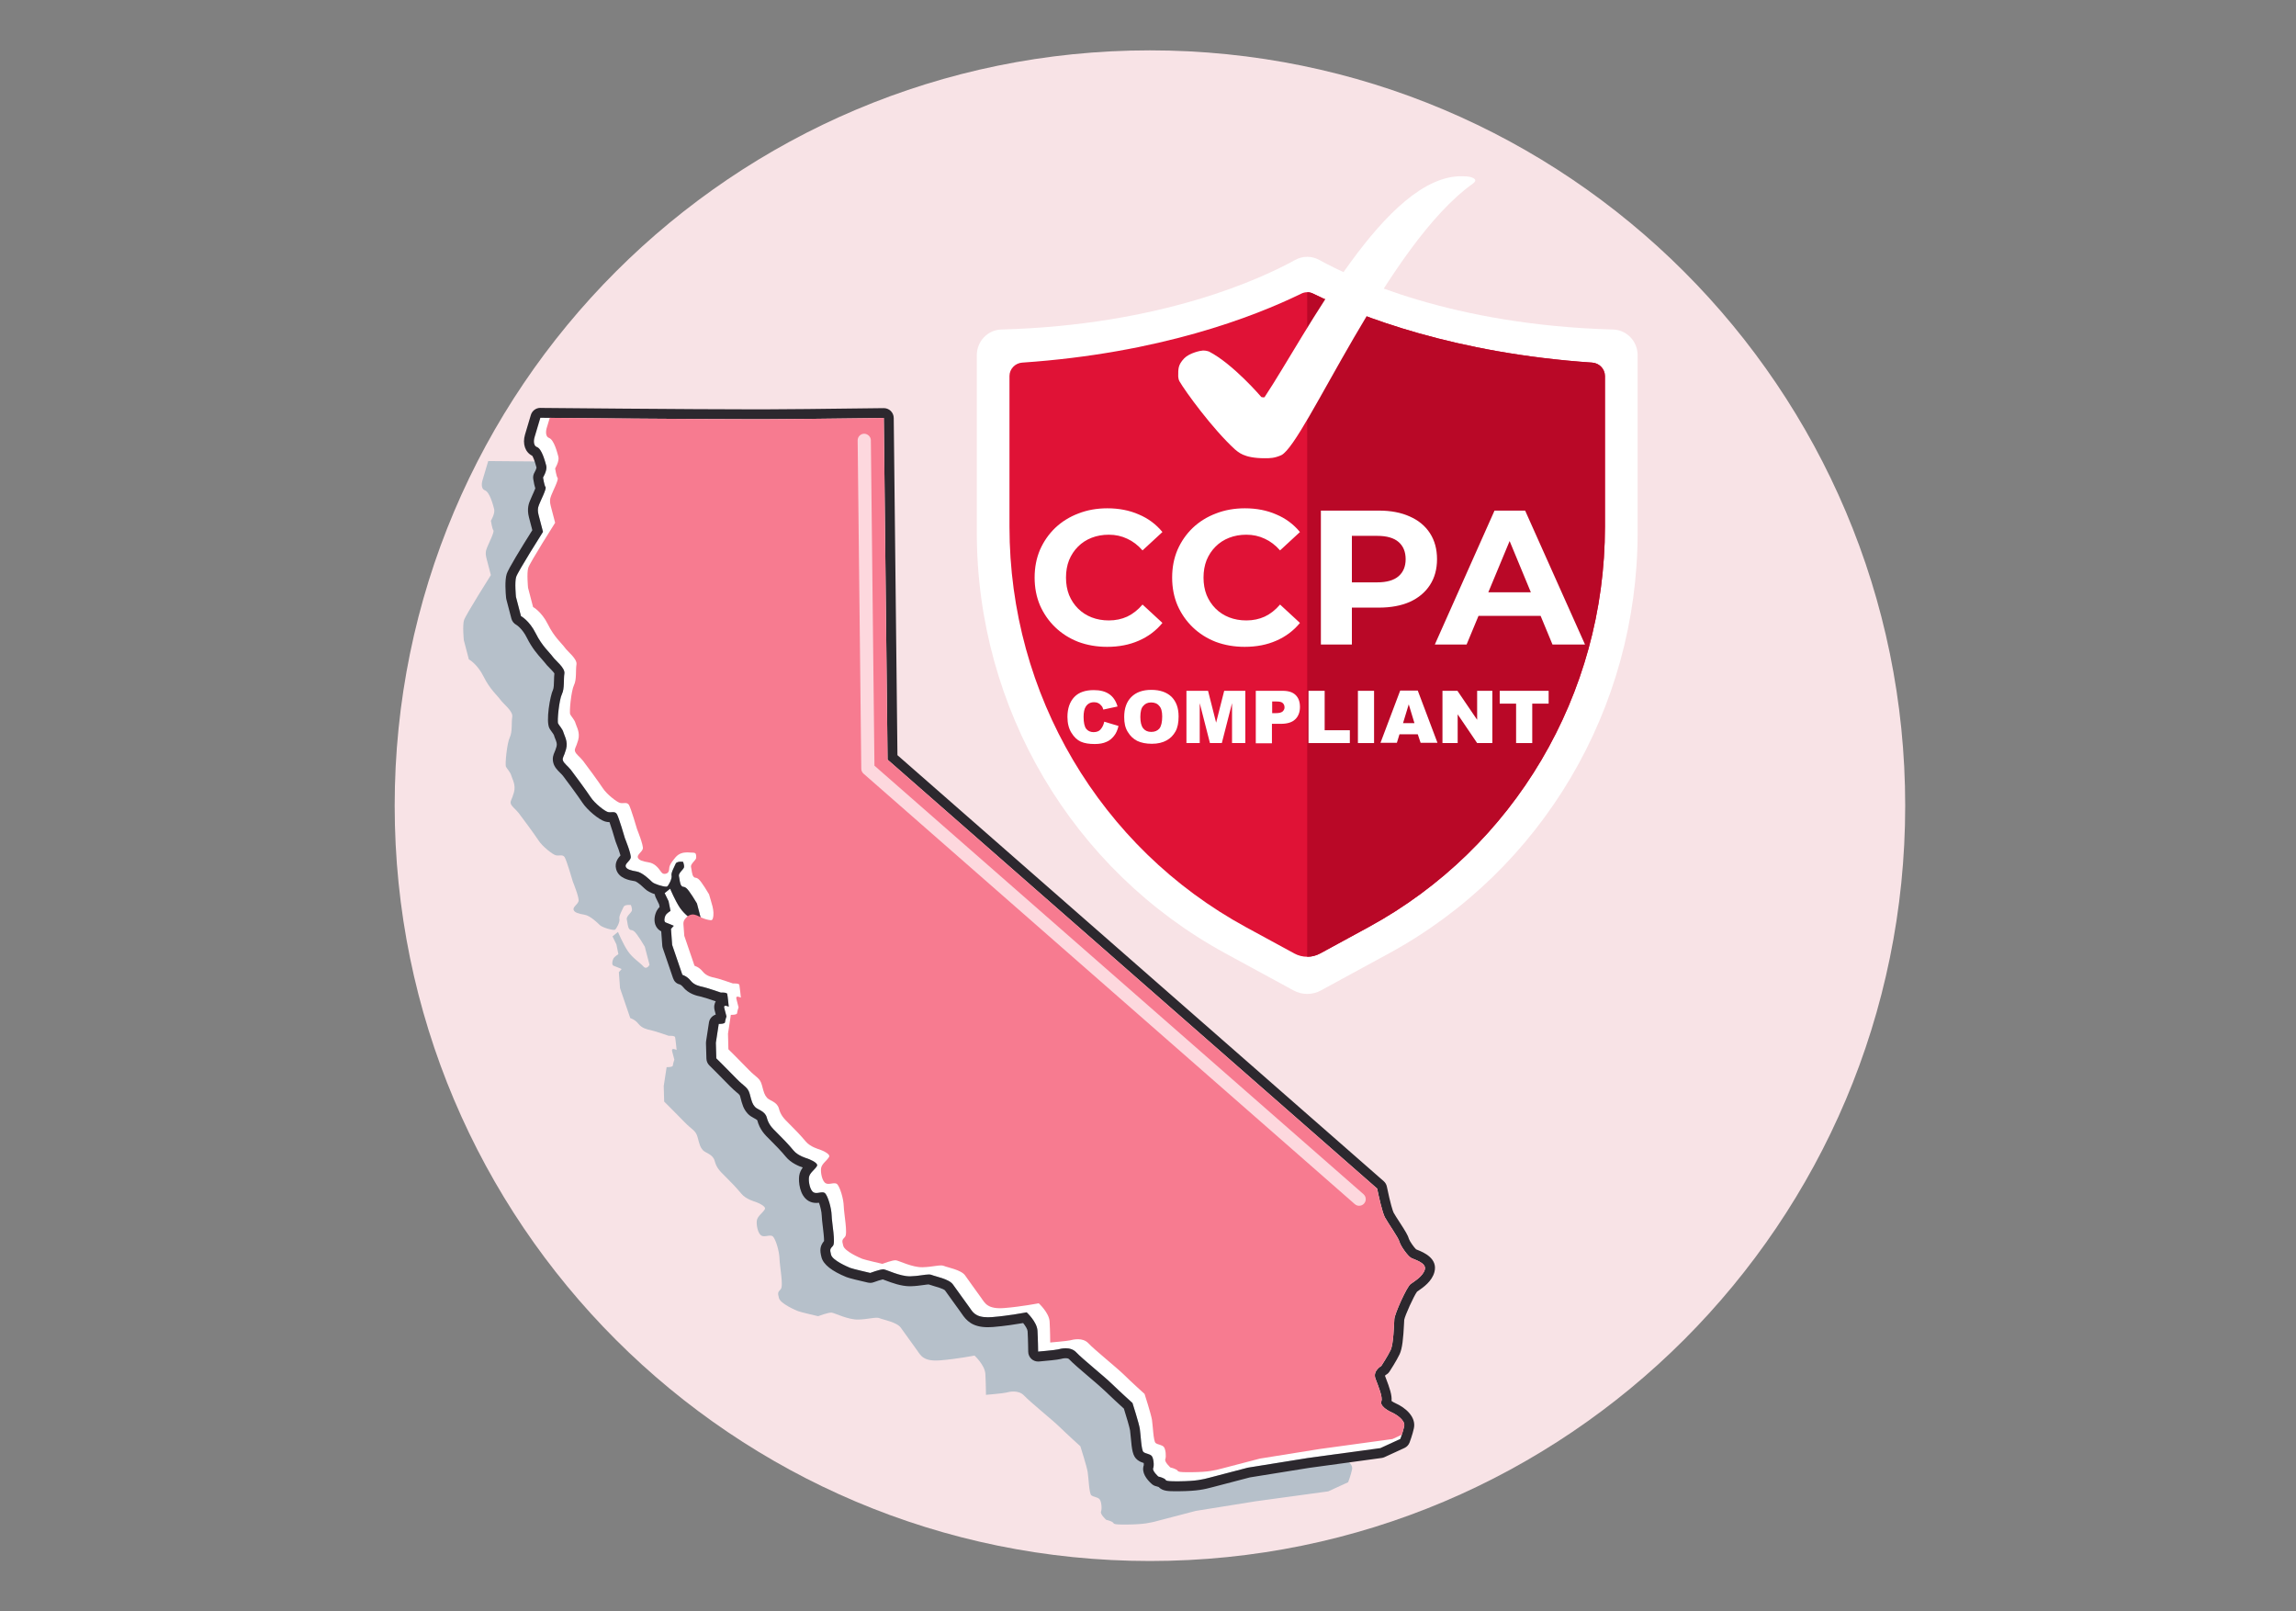 <svg width="456" height="320" viewBox="0 0 456 320" fill="none" xmlns="http://www.w3.org/2000/svg">
<rect x="0" y="0" width="456" height="320" fill="#808080" stroke="none"/>
<path d="M228.385 310C311.227 310 378.385 242.843 378.385 160C378.385 77.157 311.227 10 228.385 10C145.542 10 78.385 77.157 78.385 160C78.385 242.843 145.542 310 228.385 310Z" fill="#F8E3E6"/>
<path d="M272.627 260.702C272.262 262.057 270.542 263.047 269.788 263.603C269.034 264.16 266.643 269.462 266.57 270.559C266.498 271.658 266.411 275.457 265.834 276.687C265.257 277.918 263.969 279.873 263.969 279.873C263.969 279.873 262.236 280.808 262.828 282.388C263.423 283.973 264.312 286.079 263.989 286.883C263.674 287.685 264.992 288.6 266.01 289.052C267.027 289.506 268.772 290.669 268.53 291.811C268.289 292.954 267.755 294.353 267.755 294.353L263.792 296.173L249.321 298.151L237.465 300.056C237.465 300.056 231.183 301.699 229.834 302.051C228.488 302.403 227.255 302.725 223.904 302.76C220.554 302.794 221.456 302.558 220.894 302.253C220.33 301.94 219.701 301.824 219.701 301.824C219.701 301.824 218.453 300.71 218.672 300.171C218.891 299.632 218.761 298.227 218.402 297.76C218.036 297.294 217.207 297.317 216.752 296.953C216.298 296.597 216.208 293.498 216.023 292.352C215.843 291.196 214.565 287.214 214.565 287.214C214.565 287.214 211.89 284.798 210.439 283.378C208.989 281.958 204.592 278.432 203.421 277.177C202.258 275.919 200.344 276.42 199.786 276.566C199.227 276.711 195.821 277.005 195.821 277.005C195.821 277.005 195.801 274.614 195.697 272.843C195.593 271.071 193.544 269.203 193.544 269.203C193.544 269.203 190.004 269.892 186.719 270.153C183.426 270.41 182.882 269.235 182.109 268.12C181.334 266.999 179.679 264.799 178.91 263.676C178.136 262.561 175.371 262.083 174.695 261.785C174.019 261.481 172.473 262.007 170.448 262.054C168.423 262.101 165.791 260.753 165.174 260.677C164.548 260.596 162.48 261.381 162.48 261.381C162.48 261.381 159.038 260.597 158.497 260.379C157.958 260.16 154.995 258.899 154.701 257.775C154.409 256.656 154.516 256.629 155.072 256.002C155.628 255.375 154.86 251.503 154.814 249.954C154.768 248.404 154.068 246.192 153.555 245.607C153.042 245.022 151.927 245.794 151.214 245.377C150.508 244.964 150.183 243.25 150.313 242.376C150.446 241.506 151.475 240.877 151.893 240.163C152.306 239.458 149.933 238.639 149.933 238.639C149.933 238.639 148.13 238.154 147.241 237.063C146.359 235.977 144.879 234.443 143.914 233.5C142.946 232.552 142.289 231.882 141.936 230.535C141.583 229.188 140.091 228.981 139.578 228.396C139.065 227.81 138.947 227.36 138.567 225.905C138.186 224.444 137.454 224.397 135.973 222.864C134.493 221.329 131.909 218.767 131.909 218.767L131.82 215.675L132.395 211.927C132.395 211.927 133.608 211.969 133.634 211.603C133.653 211.238 133.929 210.446 133.929 210.446C133.929 210.446 133.694 209.551 133.486 208.749C133.276 207.948 134.381 208.515 134.381 208.515C134.381 208.515 134.164 206.305 134.076 205.969C133.988 205.632 132.812 205.703 132.812 205.703C132.812 205.703 130.043 204.75 129.283 204.59C128.521 204.43 127.501 204.213 126.792 203.32C126.078 202.429 125.172 202.183 125.172 202.183L123.142 196.239L122.908 193.062L123.465 192.441C123.465 192.441 122.249 191.918 121.854 191.783C121.458 191.643 121.59 190.773 121.838 190.348C122.087 189.923 122.815 189.488 122.815 189.488L122.424 187.554L121.648 185.958L122.74 185.075C122.74 185.075 123.721 187.452 124.693 188.882C125.662 190.305 127.081 191.135 127.767 191.914C128.446 192.693 128.999 191.592 128.999 191.592L128.06 188.002C128.06 188.002 126.538 185.401 125.948 184.957C125.349 184.51 125.322 184.876 124.984 184.49C124.643 184.097 124.631 183.144 124.484 182.577C124.338 182.019 125.345 181.274 125.478 180.878C125.612 180.483 125.3 179.73 125.3 179.73C125.3 179.73 124.057 179.573 123.839 180.112C123.619 180.644 122.873 181.919 123.021 182.484C123.168 183.043 122.452 184.431 122.142 184.628C121.835 184.83 119.635 184.205 119.152 183.734C118.67 183.263 117.219 181.843 116.092 181.657C114.964 181.469 114.059 181.23 113.911 180.665C113.764 180.107 114.716 179.62 114.905 178.966C115.095 178.319 113.764 175.07 113.764 175.07C113.764 175.07 112.542 170.835 112.137 170.221C111.738 169.606 111.009 170.034 110.361 169.844C109.713 169.654 107.754 168.129 106.951 166.9C106.154 165.67 103.55 162.149 103.009 161.455C102.467 160.755 101.587 160.144 101.441 159.585C101.294 159.026 101.631 158.937 102.067 157.384C102.502 155.832 101.727 154.711 101.551 154.037C101.375 153.363 100.72 152.699 100.494 152.277C100.262 151.856 100.696 147.547 101.243 146.446C101.795 145.338 101.549 143.488 101.736 142.36C101.924 141.232 99.992 139.816 99.42 139.008C98.847 138.194 97.313 136.919 96.049 134.371C94.786 131.823 93.117 130.943 93.117 130.943L92.117 127.125C92.117 127.125 91.827 124.2 92.159 123.156C92.484 122.114 97.489 114.208 97.489 114.208C97.489 114.208 96.96 112.187 96.609 110.84C96.256 109.493 96.704 108.894 96.838 108.499C96.972 108.105 98.241 105.614 97.992 105.319C97.743 105.024 97.494 103.414 97.494 103.414C97.494 103.414 98.371 101.983 98.138 101.087C97.903 100.192 97.258 97.72 96.303 97.372C95.341 97.02 95.803 95.46 95.803 95.46L96.964 91.559C96.964 91.559 127.924 91.859 141.051 91.845C145.338 91.84 154.614 91.737 165.177 91.602L165.924 159.451L263.156 244.63C263.475 246.18 264.186 249.419 264.705 250.362C265.393 251.621 267.364 254.343 267.585 255.185C267.805 256.027 269.219 257.995 269.856 258.368C270.496 258.741 272.993 259.347 272.627 260.702Z" fill="#B6C0CA"/>
<path d="M140.249 189.257C140.261 189.257 140.285 189.245 140.297 189.245L140.261 189.305L140.249 189.257Z" fill="white"/>
<path d="M282.987 252.105C282.62 253.469 280.902 254.452 280.142 255.016C279.394 255.567 276.994 260.865 276.929 261.966C276.85 263.068 276.772 266.871 276.195 268.103C275.618 269.323 274.319 271.277 274.319 271.277C274.319 271.277 272.588 272.221 273.178 273.795C273.782 275.382 274.66 277.493 274.346 278.293C274.031 279.093 275.342 280.011 276.365 280.47C277.388 280.916 279.132 282.083 278.883 283.224C278.765 283.787 278.568 284.43 278.411 284.928C278.24 285.414 278.109 285.768 278.109 285.768L274.149 287.577L259.671 289.557L247.817 291.472C247.817 291.472 241.535 293.111 240.184 293.465C238.847 293.819 237.614 294.134 234.257 294.173C230.913 294.2 231.818 293.964 231.254 293.662C230.69 293.347 230.061 293.229 230.061 293.229C230.061 293.229 228.815 292.115 229.025 291.577C229.248 291.039 229.116 289.636 228.762 289.177C228.395 288.705 227.569 288.731 227.11 288.364C226.651 288.01 226.559 284.915 226.376 283.761C226.205 282.607 224.92 278.621 224.92 278.621C224.92 278.621 222.245 276.208 220.789 274.791C219.347 273.375 214.954 269.848 213.773 268.589C212.619 267.33 210.705 267.828 210.141 267.972C209.577 268.13 206.181 268.418 206.181 268.418C206.181 268.418 206.154 266.032 206.049 264.261C205.945 262.478 203.899 260.616 203.899 260.616C203.899 260.616 200.358 261.297 197.08 261.56C193.788 261.822 193.237 260.642 192.464 259.527C191.69 258.412 190.038 256.209 189.264 255.095C188.49 253.98 185.723 253.495 185.054 253.193C184.373 252.892 182.825 253.416 180.806 253.469C178.786 253.508 176.15 252.17 175.534 252.092C174.905 252.013 172.833 252.8 172.833 252.8C172.833 252.8 169.397 252.013 168.859 251.79C168.321 251.567 165.358 250.308 165.056 249.194C164.768 248.066 164.873 248.04 165.423 247.41C165.987 246.781 165.213 242.912 165.174 241.365C165.122 239.817 164.427 237.601 163.915 237.011C163.404 236.434 162.289 237.208 161.568 236.788C160.873 236.368 160.545 234.664 160.676 233.785C160.807 232.919 161.83 232.29 162.25 231.569C162.669 230.874 160.296 230.048 160.296 230.048C160.296 230.048 158.486 229.562 157.594 228.474C156.716 227.386 155.234 225.851 154.277 224.907C153.306 223.963 152.651 223.294 152.297 221.943C151.942 220.593 150.447 220.396 149.936 219.806C149.425 219.216 149.307 218.77 148.926 217.314C148.546 215.859 147.812 215.806 146.33 214.272C144.848 212.738 142.265 210.18 142.265 210.18L142.173 207.086L142.75 203.335C142.75 203.335 143.969 203.374 143.996 203.007C144.009 202.653 144.284 201.853 144.284 201.853C144.284 201.853 144.048 200.961 143.838 200.162C143.628 199.362 144.743 199.925 144.743 199.925C144.743 199.925 144.52 197.722 144.428 197.381C144.35 197.04 143.169 197.119 143.169 197.119C143.169 197.119 140.402 196.162 139.642 196.004C138.881 195.834 137.858 195.624 137.15 194.732C136.429 193.841 135.524 193.592 135.524 193.592L133.492 187.651L133.269 184.464L133.819 183.848C133.819 183.848 132.6 183.324 132.206 183.192C131.813 183.048 131.944 182.183 132.193 181.763C132.442 181.33 133.177 180.898 133.177 180.898L132.783 178.957L132.01 177.37L133.098 176.478C133.098 176.478 133.872 178.353 134.724 179.783C134.829 179.966 134.947 180.137 135.052 180.294C136.022 181.711 137.439 182.55 138.121 183.324C138.803 184.097 139.353 182.996 139.353 182.996L138.501 179.691L138.422 179.416C138.422 179.416 136.888 176.806 136.298 176.36C136.285 176.347 136.272 176.334 136.258 176.334C135.708 175.927 135.668 176.268 135.341 175.901C135.183 175.718 135.091 175.403 135.026 175.062C134.973 174.787 134.947 174.498 134.895 174.236C134.882 174.144 134.868 174.065 134.842 173.987C134.711 173.475 135.537 172.793 135.786 172.387C135.813 172.347 135.826 172.308 135.839 172.282C135.904 172.098 135.865 171.836 135.8 171.613C135.747 171.351 135.655 171.141 135.655 171.141C135.655 171.141 134.409 170.984 134.2 171.521C133.977 172.059 133.229 173.331 133.373 173.895C133.387 173.934 133.387 173.974 133.387 174.013C133.426 174.616 132.783 175.849 132.495 176.032C132.193 176.242 129.99 175.613 129.505 175.141C129.02 174.669 127.577 173.252 126.449 173.069C125.322 172.872 124.417 172.636 124.259 172.072C124.115 171.508 125.073 171.023 125.256 170.38C125.453 169.725 124.115 166.472 124.115 166.472C124.115 166.472 122.896 162.237 122.489 161.634C122.096 161.017 121.361 161.437 120.719 161.253C120.063 161.057 118.109 159.535 117.309 158.303C116.509 157.083 113.9 153.556 113.362 152.86C112.824 152.165 111.946 151.549 111.801 150.998C111.644 150.434 111.985 150.343 112.418 148.795C112.864 147.235 112.077 146.12 111.906 145.451C111.736 144.769 111.08 144.114 110.844 143.681C110.621 143.261 111.054 138.96 111.592 137.858C112.156 136.744 111.906 134.895 112.09 133.767C112.274 132.639 110.346 131.223 109.782 130.423C109.205 129.597 107.671 128.325 106.399 125.781C105.14 123.237 103.474 122.358 103.474 122.358L102.478 118.529C102.478 118.529 102.189 115.605 102.517 114.569C102.845 113.519 107.841 105.612 107.841 105.612C107.841 105.612 107.317 103.592 106.963 102.255C106.608 100.904 107.054 100.301 107.199 99.907C107.33 99.514 108.602 97.022 108.353 96.734C108.103 96.432 107.854 94.819 107.854 94.819C107.854 94.819 108.733 93.39 108.497 92.498C108.261 91.606 107.618 89.128 106.661 88.787C105.691 88.433 106.163 86.873 106.163 86.873L107.317 82.965C107.317 82.965 107.999 82.978 109.192 82.978C116.09 83.043 140.219 83.266 151.405 83.253C155.693 83.253 164.964 83.148 175.534 83.004L176.281 150.854L273.506 236.041C273.834 237.588 274.542 240.827 275.067 241.771C275.749 243.03 277.716 245.758 277.939 246.597C278.162 247.436 279.578 249.403 280.207 249.784C280.85 250.151 283.341 250.754 282.987 252.105Z" fill="white"/>
<path d="M107.318 82.967C107.318 82.967 136.808 83.253 150.429 83.253C150.765 83.253 151.09 83.253 151.405 83.253C155.692 83.248 164.968 83.145 175.531 83.009L176.277 150.858L273.51 236.036C273.829 237.586 274.539 240.826 275.06 241.768C275.749 243.027 277.72 245.75 277.94 246.592C278.16 247.434 279.574 249.402 280.211 249.776C280.848 250.148 283.345 250.755 282.979 252.11C282.615 253.465 280.894 254.455 280.14 255.011C279.386 255.568 276.996 260.87 276.923 261.967C276.851 263.065 276.765 266.865 276.188 268.095C275.611 269.326 274.323 271.282 274.323 271.282C274.323 271.282 272.589 272.217 273.182 273.797C273.776 275.383 274.665 277.489 274.343 278.293C274.028 279.095 275.346 280.009 276.364 280.462C277.381 280.915 279.125 282.079 278.884 283.221C278.643 284.363 278.109 285.762 278.109 285.762L274.146 287.582L259.675 289.56L247.819 291.467C247.819 291.467 241.536 293.11 240.188 293.461C238.841 293.814 237.609 294.135 234.258 294.169C234.039 294.172 233.839 294.173 233.654 294.173C231.019 294.173 231.773 293.948 231.247 293.662C230.683 293.35 230.055 293.233 230.055 293.233C230.055 293.233 228.807 292.12 229.026 291.581C229.245 291.042 229.115 289.636 228.754 289.169C228.388 288.704 227.56 288.726 227.105 288.363C226.651 288.006 226.56 284.907 226.376 283.761C226.196 282.607 224.917 278.624 224.917 278.624C224.917 278.624 222.242 276.209 220.792 274.789C219.341 273.368 214.944 269.842 213.773 268.587C213.167 267.933 212.36 267.754 211.645 267.754C210.985 267.754 210.406 267.907 210.138 267.976C209.58 268.122 206.174 268.415 206.174 268.415C206.174 268.415 206.153 266.025 206.049 264.253C205.946 262.481 203.896 260.614 203.896 260.614C203.896 260.614 200.357 261.303 197.072 261.564C196.761 261.587 196.475 261.599 196.211 261.599C193.674 261.599 193.161 260.541 192.461 259.531C191.686 258.41 190.031 256.209 189.263 255.087C188.489 253.972 185.723 253.493 185.048 253.196C184.897 253.127 184.704 253.101 184.472 253.101C183.66 253.101 182.375 253.428 180.802 253.465C180.767 253.466 180.732 253.466 180.697 253.466C178.688 253.466 176.134 252.162 175.527 252.088C175.497 252.084 175.463 252.081 175.425 252.081C174.704 252.081 172.834 252.792 172.834 252.792C172.834 252.792 169.391 252.008 168.851 251.79C168.312 251.571 165.348 250.309 165.055 249.186C164.762 248.067 164.87 248.039 165.426 247.413C165.982 246.786 165.213 242.913 165.167 241.363C165.122 239.814 164.421 237.601 163.909 237.016C163.755 236.84 163.547 236.788 163.312 236.788C162.946 236.788 162.516 236.918 162.121 236.918C161.923 236.918 161.734 236.885 161.568 236.788C160.862 236.375 160.537 234.661 160.667 233.785C160.799 232.915 161.829 232.286 162.247 231.573C162.66 230.867 160.287 230.049 160.287 230.049C160.287 230.049 158.483 229.564 157.594 228.472C156.713 227.387 155.233 225.852 154.267 224.911C153.3 223.963 152.643 223.293 152.29 221.946C151.937 220.599 150.445 220.392 149.932 219.807C149.419 219.221 149.301 218.771 148.921 217.315C148.539 215.854 147.808 215.809 146.327 214.274C144.846 212.74 142.263 210.178 142.263 210.178L142.174 207.085L142.748 203.337C142.748 203.337 142.792 203.339 142.861 203.339C143.163 203.339 143.965 203.311 143.988 203.014C144.007 202.649 144.283 201.857 144.283 201.857C144.283 201.857 144.048 200.961 143.839 200.16C143.753 199.828 143.892 199.731 144.083 199.731C144.356 199.731 144.735 199.925 144.735 199.925C144.735 199.925 144.517 197.716 144.429 197.38C144.368 197.143 143.763 197.107 143.413 197.107C143.268 197.107 143.165 197.114 143.165 197.114C143.165 197.114 140.397 196.16 139.636 196C138.875 195.84 137.854 195.624 137.146 194.731C136.43 193.839 135.525 193.594 135.525 193.594L133.495 187.65L133.262 184.472L133.819 183.852C133.819 183.852 132.602 183.329 132.208 183.194C131.811 183.053 131.944 182.184 132.192 181.759C132.441 181.334 133.169 180.899 133.169 180.899L132.778 178.964L132.002 177.368L133.094 176.486C133.094 176.486 134.075 178.862 135.047 180.293C136.016 181.716 137.435 182.546 138.12 183.325C138.298 183.528 138.467 183.604 138.619 183.604C139.05 183.604 139.353 183.003 139.353 183.003L138.414 179.414C138.414 179.414 136.892 176.812 136.302 176.369C135.702 175.922 135.676 176.288 135.338 175.902C134.998 175.509 134.985 174.556 134.838 173.989C134.693 173.43 135.698 172.686 135.833 172.29C135.967 171.895 135.655 171.142 135.655 171.142C135.655 171.142 135.486 171.121 135.263 171.121C134.879 171.121 134.332 171.184 134.194 171.525C133.974 172.057 133.228 173.332 133.375 173.897C133.522 174.456 132.806 175.845 132.496 176.041C132.455 176.069 132.381 176.081 132.282 176.081C131.636 176.081 129.924 175.555 129.506 175.147C129.024 174.676 127.573 173.256 126.444 173.07C125.316 172.882 124.411 172.644 124.263 172.078C124.116 171.52 125.068 171.033 125.257 170.379C125.447 169.732 124.116 166.483 124.116 166.483C124.116 166.483 122.894 162.248 122.489 161.635C122.3 161.344 122.038 161.286 121.745 161.286C121.554 161.286 121.348 161.311 121.144 161.311C120.999 161.311 120.855 161.299 120.715 161.257C120.067 161.067 118.108 159.543 117.304 158.313C116.508 157.083 113.902 153.562 113.362 152.868C112.819 152.168 111.939 151.557 111.793 150.997C111.647 150.438 111.984 150.35 112.419 148.796C112.854 147.244 112.079 146.123 111.904 145.448C111.728 144.774 111.072 144.111 110.847 143.689C110.615 143.268 111.049 138.959 111.595 137.858C112.148 136.75 111.901 134.9 112.089 133.772C112.276 132.644 110.344 131.228 109.773 130.42C109.2 129.606 107.665 128.331 106.401 125.783C105.138 123.235 103.469 122.355 103.469 122.355L102.47 118.537C102.47 118.537 102.18 115.612 102.512 114.568C102.837 113.526 107.842 105.62 107.842 105.62C107.842 105.62 107.314 103.599 106.962 102.252C106.61 100.905 107.058 100.306 107.192 99.911C107.326 99.516 108.596 97.026 108.346 96.731C108.097 96.436 107.848 94.826 107.848 94.826C107.848 94.826 108.725 93.395 108.491 92.499C108.257 91.604 107.612 89.132 106.657 88.784C105.694 88.431 106.157 86.872 106.157 86.872L107.318 82.967ZM107.318 81C106.448 81 105.681 81.572 105.432 82.406L104.271 86.307C103.725 88.153 104.313 89.833 105.706 90.511C105.856 90.736 106.147 91.328 106.558 92.876C106.518 93.099 106.322 93.55 106.172 93.794C105.928 94.191 105.833 94.662 105.904 95.122C106.037 95.981 106.18 96.573 106.316 96.99C106.141 97.447 105.827 98.137 105.686 98.442C105.484 98.884 105.393 99.089 105.328 99.276L105.3 99.341C105.07 99.868 104.593 100.966 105.058 102.746L105.723 105.288C103.477 108.852 100.945 112.983 100.634 113.98C100.227 115.259 100.413 117.726 100.513 118.727C100.524 118.829 100.542 118.931 100.567 119.031L101.566 122.85C101.705 123.383 102.063 123.835 102.551 124.092C102.567 124.102 103.708 124.776 104.639 126.654C105.665 128.725 106.843 130.043 107.622 130.915C107.851 131.172 108.068 131.414 108.164 131.549C108.426 131.92 108.771 132.271 109.137 132.643C109.42 132.93 109.916 133.435 110.107 133.734C110.053 134.189 110.041 134.669 110.031 135.135C110.017 135.74 109.994 136.657 109.834 136.98C109.264 138.126 108.36 143.253 109.124 144.637C109.256 144.885 109.434 145.127 109.609 145.362C109.74 145.54 109.96 145.839 110.007 145.965C110.074 146.222 110.178 146.478 110.278 146.724C110.527 147.339 110.672 147.742 110.527 148.263C110.372 148.815 110.238 149.126 110.132 149.375C109.923 149.86 109.639 150.523 109.892 151.493C110.118 152.357 110.727 152.96 111.264 153.492C111.468 153.694 111.679 153.903 111.809 154.071C112.349 154.763 114.909 158.228 115.654 159.379C116.614 160.848 118.927 162.778 120.16 163.14C120.439 163.223 120.732 163.266 121.052 163.273C121.365 164.156 121.848 165.705 122.228 167.024C122.248 167.093 122.271 167.159 122.298 167.225C122.692 168.19 123.07 169.272 123.231 169.881C122.813 170.345 122.02 171.268 122.36 172.573C122.855 174.465 124.981 174.818 126.121 175.007C126.208 175.028 126.752 175.207 128.124 176.545C128.562 176.971 129.295 177.325 130.045 177.582C130.069 177.803 130.13 178.023 130.233 178.231L130.9 179.602L131.004 180.113C130.814 180.309 130.635 180.528 130.495 180.766C130.069 181.493 129.799 182.665 130.155 183.643C130.368 184.228 130.787 184.695 131.325 184.955L131.533 187.795C131.545 187.963 131.579 188.128 131.633 188.287L133.663 194.231C133.887 194.888 134.328 195.351 135.007 195.494C135.011 195.498 135.344 195.631 135.612 195.964C136.754 197.406 138.366 197.746 139.231 197.928C139.589 198.004 140.949 198.441 142.15 198.849C141.93 199.226 141.723 199.839 141.938 200.662L142.152 201.481C141.464 201.711 140.92 202.301 140.806 203.044L140.232 206.792C140.213 206.908 140.207 207.028 140.209 207.146L140.299 210.238C140.313 210.743 140.522 211.223 140.88 211.578C140.906 211.603 143.466 214.143 144.913 215.643C145.477 216.228 145.957 216.632 146.307 216.928C146.922 217.448 146.926 217.461 147.019 217.818C147.43 219.386 147.636 220.173 148.454 221.108C148.863 221.575 149.351 221.838 149.782 222.07C149.986 222.179 150.325 222.363 150.395 222.459C150.888 224.356 151.907 225.355 152.892 226.321C153.865 227.27 155.272 228.736 156.069 229.718C157.091 230.971 158.692 231.609 159.438 231.853C159.112 232.295 158.826 232.831 158.725 233.495C158.556 234.627 158.789 237.445 160.576 238.491C161.029 238.756 161.549 238.891 162.124 238.891C162.313 238.891 162.491 238.877 162.654 238.857C162.903 239.539 163.179 240.607 163.204 241.427C163.221 242.016 163.317 242.803 163.418 243.637C163.514 244.425 163.68 245.809 163.665 246.451C162.874 247.423 162.765 248.201 163.154 249.69C163.527 251.113 165.196 252.436 168.114 253.621C168.682 253.851 170.758 254.344 172.4 254.718C172.544 254.751 172.689 254.767 172.836 254.767C173.074 254.767 173.311 254.723 173.534 254.638C174.177 254.394 174.955 254.153 175.329 254.077C175.483 254.131 175.703 254.213 175.89 254.284C177.111 254.744 178.955 255.438 180.699 255.438L180.85 255.437C181.845 255.413 182.717 255.291 183.418 255.193C183.826 255.135 184.211 255.081 184.438 255.075C184.704 255.176 185.01 255.262 185.377 255.367C185.909 255.518 187.309 255.917 187.673 256.249C188.091 256.857 188.733 257.734 189.352 258.583C189.921 259.362 190.482 260.13 190.847 260.656L190.991 260.867C191.918 262.236 193.086 263.573 196.215 263.573C196.526 263.573 196.863 263.559 197.228 263.531C199.508 263.348 201.871 262.976 203.2 262.745C203.671 263.322 204.065 263.979 204.089 264.372C204.188 266.073 204.209 268.414 204.209 268.438C204.215 268.986 204.448 269.506 204.853 269.875C205.217 270.205 205.689 270.386 206.177 270.386C206.233 270.386 206.289 270.384 206.346 270.38C207.976 270.24 210.042 270.039 210.639 269.884C210.85 269.829 211.242 269.727 211.649 269.727C212.147 269.727 212.288 269.879 212.333 269.929C213.051 270.698 214.614 272.03 216.269 273.439C217.516 274.5 218.804 275.599 219.42 276.201C220.561 277.318 222.402 278.999 223.207 279.733C223.706 281.314 224.339 283.449 224.436 284.071C224.483 284.364 224.53 284.897 224.576 285.412C224.802 287.932 224.951 289.176 225.892 289.915C226.32 290.259 226.785 290.424 227.152 290.541C227.169 290.693 227.175 290.853 227.165 290.957C226.648 292.423 227.733 293.801 228.749 294.707C229.017 294.946 229.346 295.107 229.699 295.173C229.754 295.184 229.936 295.23 230.117 295.304C230.918 296.147 232.038 296.147 233.656 296.147L234.28 296.143C237.875 296.106 239.241 295.748 240.689 295.371L248.228 293.4L259.99 291.509L274.415 289.538C274.606 289.511 274.794 289.456 274.97 289.376L278.933 287.556C279.401 287.341 279.765 286.952 279.949 286.47C279.972 286.407 280.54 284.912 280.81 283.634C281.285 281.382 279.144 279.554 277.166 278.673C276.83 278.523 276.555 278.353 276.369 278.217C276.483 277.056 275.994 275.65 275.242 273.684L275.057 273.198C275.118 273.131 275.213 273.05 275.291 273.004C275.578 272.849 275.789 272.645 275.968 272.372C276.023 272.288 277.339 270.283 277.97 268.94C278.513 267.783 278.704 265.81 278.853 262.792C278.866 262.51 278.877 262.274 278.889 262.106C279.039 261.241 280.789 257.379 281.433 256.515C281.505 256.464 281.584 256.41 281.668 256.352C282.684 255.649 284.385 254.474 284.882 252.63C285.62 249.891 282.684 248.692 281.58 248.243C281.453 248.19 281.339 248.147 281.247 248.105C280.846 247.743 279.984 246.512 279.839 246.08C279.651 245.359 279.106 244.471 277.906 242.623C277.469 241.951 277.018 241.256 276.788 240.836C276.63 240.542 276.147 239.088 275.44 235.651C275.354 235.231 275.132 234.85 274.81 234.568L178.238 149.969L177.501 82.999C177.496 82.477 177.282 81.978 176.908 81.612C176.541 81.253 176.047 81.052 175.534 81.052C175.525 81.052 175.517 81.052 175.509 81.052C163.342 81.209 155.233 81.29 151.405 81.295H150.432C136.976 81.295 107.634 81.012 107.34 81.009C107.33 81 107.324 81 107.318 81Z" fill="#2C282E"/>
<path d="M282.986 252.105C282.619 253.468 280.901 254.452 280.141 255.016C279.393 255.567 276.993 260.865 276.928 261.966C276.849 263.068 276.771 266.871 276.194 268.103C275.617 269.323 274.318 271.277 274.318 271.277C274.318 271.277 272.587 272.221 273.177 273.795C273.781 275.381 274.659 277.493 274.344 278.293C274.03 279.093 275.341 280.011 276.364 280.47C277.387 280.915 279.131 282.082 278.882 283.223C278.764 283.787 278.567 284.43 278.41 284.928L276.548 285.781L262.083 287.761L250.228 289.662C250.228 289.662 243.947 291.301 242.596 291.655C241.246 292.01 240.013 292.337 236.669 292.364C233.312 292.403 234.217 292.167 233.653 291.865C233.089 291.551 232.459 291.433 232.459 291.433C232.459 291.433 231.214 290.318 231.437 289.78C231.646 289.243 231.515 287.839 231.161 287.367C230.794 286.908 229.968 286.921 229.509 286.567C229.063 286.2 228.971 283.105 228.788 281.964C228.604 280.81 227.319 276.824 227.319 276.824C227.319 276.824 224.644 274.411 223.201 272.982C221.746 271.565 217.352 268.038 216.185 266.779C215.018 265.533 213.104 266.031 212.54 266.176C211.989 266.32 208.579 266.608 208.579 266.608C208.579 266.608 208.566 264.222 208.461 262.451C208.356 260.681 206.298 258.819 206.298 258.819C206.298 258.819 202.77 259.501 199.478 259.763C196.187 260.025 195.636 258.845 194.862 257.73C194.089 256.616 192.436 254.413 191.676 253.285C190.902 252.17 188.135 251.698 187.453 251.396C186.784 251.095 185.237 251.619 183.204 251.659C181.185 251.711 178.549 250.361 177.933 250.282C177.303 250.203 175.244 250.99 175.244 250.99C175.244 250.99 171.796 250.203 171.258 249.993C170.72 249.77 167.757 248.511 167.468 247.384C167.166 246.269 167.271 246.243 167.835 245.613C168.386 244.984 167.625 241.115 167.573 239.568C167.534 238.007 166.825 235.804 166.314 235.214C165.803 234.624 164.688 235.398 163.98 234.978C163.272 234.572 162.944 232.854 163.075 231.988C163.206 231.11 164.242 230.48 164.649 229.772C165.068 229.064 162.695 228.251 162.695 228.251C162.695 228.251 160.898 227.766 160.006 226.664C159.115 225.589 157.646 224.054 156.675 223.11C155.705 222.153 155.049 221.484 154.695 220.147C154.341 218.796 152.846 218.586 152.335 218.009C151.823 217.419 151.705 216.96 151.325 215.517C150.945 214.049 150.21 214.009 148.729 212.475C147.26 210.941 144.663 208.371 144.663 208.371L144.585 205.276L145.149 201.538C145.149 201.538 146.368 201.578 146.394 201.21C146.407 200.843 146.683 200.056 146.683 200.056C146.683 200.056 146.46 199.152 146.25 198.352C146.04 197.552 147.142 198.116 147.142 198.116C147.142 198.116 146.919 195.913 146.84 195.572C146.748 195.244 145.568 195.309 145.568 195.309C145.568 195.309 142.801 194.352 142.041 194.195C141.28 194.037 140.257 193.814 139.549 192.923C138.841 192.031 137.936 191.795 137.936 191.795L135.903 185.841C135.86 185.26 135.827 184.678 135.774 184.098C135.698 183.272 135.644 182.905 136.271 182.243C136.576 181.919 136.976 181.663 137.419 181.615C138.097 181.54 138.719 181.946 139.337 182.234C139.869 182.481 140.439 182.649 141.022 182.729C141.155 182.748 141.302 182.758 141.411 182.678C141.496 182.615 141.538 182.509 141.569 182.407C142.021 180.908 141.197 179.061 140.821 177.605C140.821 177.605 139.3 175.008 138.71 174.562C138.106 174.116 138.08 174.483 137.739 174.09C137.398 173.697 137.385 172.752 137.241 172.175C137.097 171.625 138.106 170.877 138.238 170.484C138.31 170.269 138.28 169.618 138.096 169.453C137.91 169.285 137.419 169.339 137.158 169.31C136.322 169.218 135.42 169.268 134.706 169.763C134.305 170.041 134.002 170.434 133.704 170.822C133.338 171.299 132.958 171.814 132.915 172.413C132.875 172.953 132.798 173.399 132.184 173.525C131.757 173.613 131.514 173.454 131.283 173.122C130.68 172.253 129.983 171.444 128.847 171.259C127.719 171.075 126.814 170.839 126.67 170.275C126.526 169.711 127.47 169.226 127.667 168.571C127.85 167.928 126.526 164.676 126.526 164.676C126.526 164.676 125.293 160.44 124.9 159.824C124.493 159.207 123.772 159.64 123.116 159.443C122.474 159.26 120.507 157.739 119.707 156.506C118.907 155.273 116.31 151.759 115.773 151.064C115.222 150.356 114.343 149.752 114.199 149.188C114.055 148.625 114.383 148.546 114.828 146.985C115.261 145.438 114.487 144.31 114.304 143.641C114.133 142.973 113.478 142.304 113.255 141.884C113.019 141.465 113.451 137.15 114.002 136.049C114.553 134.947 114.304 133.098 114.487 131.97C114.684 130.842 112.743 129.426 112.179 128.613C111.602 127.8 110.068 126.528 108.809 123.971C107.537 121.427 105.872 120.548 105.872 120.548L104.875 116.732C104.875 116.732 104.587 113.808 104.914 112.759C105.242 111.723 110.252 103.815 110.252 103.815C110.252 103.815 109.714 101.796 109.373 100.445C109.019 99.094 109.465 98.504 109.596 98.111C109.727 97.704 110.999 95.226 110.75 94.924C110.501 94.636 110.252 93.023 110.252 93.023C110.252 93.023 111.13 91.593 110.894 90.688C110.658 89.797 110.016 87.331 109.058 86.977C108.101 86.623 108.56 85.063 108.56 85.063L109.19 82.978C116.087 83.043 140.216 83.266 151.402 83.253C155.691 83.253 164.962 83.148 175.532 83.004L176.279 150.854L273.504 236.04C273.832 237.588 274.54 240.827 275.064 241.771C275.746 243.03 277.713 245.758 277.936 246.597C278.159 247.436 279.576 249.403 280.205 249.783C280.849 250.151 283.34 250.754 282.986 252.105Z" fill="#F77B90"/>
<g opacity="0.7">
<path d="M269.936 239.455C269.629 239.455 269.321 239.348 269.072 239.13L171.502 153.641C171.221 153.395 171.059 153.043 171.055 152.669L170.336 87.459C170.328 86.735 170.909 86.141 171.633 86.133C172.315 86.143 172.951 86.706 172.959 87.43L173.671 152.054L270.8 237.156C271.344 237.634 271.399 238.463 270.922 239.007C270.664 239.304 270.299 239.455 269.936 239.455Z" fill="white"/>
</g>
<path d="M262.338 196.693L275.875 189.325C306.281 172.775 325.242 140.686 325.242 105.778V70.535C325.242 67.792 323.091 65.515 320.378 65.44C288.387 64.564 268.541 55.229 262.008 51.616C260.523 50.795 258.719 50.795 257.234 51.616C250.701 55.229 230.855 64.564 198.864 65.44C196.151 65.515 194 67.792 194 70.535V105.778C194 140.686 212.961 172.775 243.367 189.325L256.904 196.693C258.6 197.616 260.642 197.616 262.338 196.693Z" fill="white"/>
<path d="M318.753 74.684V104.591C318.753 137.883 300.758 168.354 271.793 184.123L262.19 189.348C261.391 189.782 260.506 190.003 259.621 190.003C258.736 190.003 257.851 189.782 257.052 189.348L247.449 184.123C218.484 168.354 200.488 137.883 200.488 104.591V74.684C200.488 73.27 201.608 72.111 203.018 72.011C230.269 70.158 248.98 62.938 258.449 58.312C258.826 58.126 259.221 58.034 259.62 58.034C260.02 58.034 260.415 58.126 260.792 58.312C270.261 62.938 288.976 70.158 316.223 72.011C317.634 72.111 318.753 73.27 318.753 74.684Z" fill="#E01236"/>
<path d="M318.754 74.684V104.591C318.754 137.883 300.758 168.354 271.793 184.123L262.19 189.348C261.391 189.782 260.506 190.003 259.621 190.003V58.034C260.02 58.034 260.415 58.126 260.793 58.312C270.261 62.938 288.977 70.158 316.224 72.011C317.634 72.111 318.754 73.27 318.754 74.684Z" fill="#B90827"/>
<path d="M251.167 91C252.249 91 253.1 91 254.492 90.385C259.286 87.885 275.486 48.542 292.575 36.427C292.691 36.35 292.807 36.235 292.884 36.12C293 35.966 293 35.812 293 35.812C293 35.812 293 35.004 290.487 35.004C275.292 34.581 259.479 66.309 251.167 78.847C251.051 79.001 250.509 78.847 250.509 78.847C250.509 78.847 244.942 72.309 240.109 69.809C239.993 69.771 239.452 69.579 238.872 69.617C238.485 69.617 236.243 70.079 235.199 71.155C233.961 72.463 234 73.194 234 74.77C234 74.886 234.077 75.424 234.232 75.694C235.431 77.77 240.805 85.154 245.251 89.231C245.908 89.731 246.952 91 251.167 91Z" fill="white"/>
<path d="M219.884 128.456C217.832 128.456 215.919 128.127 214.146 127.468C212.398 126.784 210.878 125.821 209.586 124.58C208.294 123.339 207.281 121.882 206.546 120.21C205.837 118.538 205.482 116.701 205.482 114.7C205.482 112.699 205.837 110.862 206.546 109.19C207.281 107.518 208.294 106.061 209.586 104.82C210.903 103.579 212.436 102.629 214.184 101.97C215.932 101.286 217.845 100.944 219.922 100.944C222.227 100.944 224.305 101.349 226.154 102.16C228.029 102.945 229.599 104.111 230.866 105.656L226.914 109.304C226.002 108.265 224.989 107.493 223.874 106.986C222.759 106.454 221.543 106.188 220.226 106.188C218.985 106.188 217.845 106.391 216.806 106.796C215.767 107.201 214.868 107.784 214.108 108.544C213.348 109.304 212.753 110.203 212.322 111.242C211.917 112.281 211.714 113.433 211.714 114.7C211.714 115.967 211.917 117.119 212.322 118.158C212.753 119.197 213.348 120.096 214.108 120.856C214.868 121.616 215.767 122.199 216.806 122.604C217.845 123.009 218.985 123.212 220.226 123.212C221.543 123.212 222.759 122.959 223.874 122.452C224.989 121.92 226.002 121.122 226.914 120.058L230.866 123.706C229.599 125.251 228.029 126.429 226.154 127.24C224.305 128.051 222.215 128.456 219.884 128.456ZM247.197 128.456C245.145 128.456 243.232 128.127 241.459 127.468C239.711 126.784 238.191 125.821 236.898 124.58C235.607 123.339 234.593 121.882 233.859 120.21C233.149 118.538 232.795 116.701 232.795 114.7C232.795 112.699 233.149 110.862 233.859 109.19C234.593 107.518 235.607 106.061 236.898 104.82C238.216 103.579 239.749 102.629 241.497 101.97C243.245 101.286 245.157 100.944 247.235 100.944C249.54 100.944 251.617 101.349 253.467 102.16C255.341 102.945 256.912 104.111 258.179 105.656L254.227 109.304C253.315 108.265 252.301 107.493 251.187 106.986C250.072 106.454 248.856 106.188 247.539 106.188C246.297 106.188 245.157 106.391 244.119 106.796C243.08 107.201 242.181 107.784 241.421 108.544C240.661 109.304 240.065 110.203 239.635 111.242C239.229 112.281 239.027 113.433 239.027 114.7C239.027 115.967 239.229 117.119 239.635 118.158C240.065 119.197 240.661 120.096 241.421 120.856C242.181 121.616 243.08 122.199 244.119 122.604C245.157 123.009 246.297 123.212 247.539 123.212C248.856 123.212 250.072 122.959 251.187 122.452C252.301 121.92 253.315 121.122 254.227 120.058L258.179 123.706C256.912 125.251 255.341 126.429 253.467 127.24C251.617 128.051 249.527 128.456 247.197 128.456ZM262.336 128V101.4H273.85C276.231 101.4 278.283 101.793 280.006 102.578C281.728 103.338 283.058 104.44 283.996 105.884C284.933 107.328 285.402 109.051 285.402 111.052C285.402 113.028 284.933 114.738 283.996 116.182C283.058 117.626 281.728 118.741 280.006 119.526C278.283 120.286 276.231 120.666 273.85 120.666H265.756L268.492 117.892V128H262.336ZM268.492 118.576L265.756 115.65H273.508C275.408 115.65 276.826 115.245 277.764 114.434C278.701 113.623 279.17 112.496 279.17 111.052C279.17 109.583 278.701 108.443 277.764 107.632C276.826 106.821 275.408 106.416 273.508 106.416H265.756L268.492 103.49V118.576ZM284.965 128L296.821 101.4H302.901L314.795 128H308.335L298.607 104.516H301.039L291.273 128H284.965ZM290.893 122.3L292.527 117.626H306.207L307.879 122.3H290.893Z" fill="white"/>
<path d="M219.312 143.321L222.142 144.17C221.953 144.972 221.67 145.633 221.246 146.151C220.821 146.67 220.349 147.095 219.736 147.331C219.123 147.614 218.368 147.755 217.425 147.755C216.293 147.755 215.396 147.614 214.642 147.284C213.934 146.953 213.321 146.387 212.802 145.538C212.283 144.736 212 143.651 212 142.378C212 140.68 212.472 139.359 213.368 138.415C214.264 137.472 215.585 137.047 217.236 137.047C218.557 137.047 219.547 137.33 220.302 137.849C221.057 138.368 221.623 139.17 221.953 140.302L219.123 140.915C219.029 140.585 218.934 140.349 218.793 140.208C218.604 139.972 218.415 139.783 218.132 139.642C217.849 139.5 217.566 139.453 217.283 139.453C216.576 139.453 216.01 139.736 215.632 140.349C215.349 140.774 215.208 141.482 215.208 142.378C215.208 143.51 215.396 144.312 215.727 144.736C216.057 145.161 216.576 145.397 217.189 145.397C217.802 145.397 218.274 145.208 218.557 144.878C218.934 144.453 219.17 143.982 219.312 143.321Z" fill="white"/>
<path d="M223.273 142.378C223.273 140.679 223.745 139.359 224.689 138.415C225.632 137.472 226.953 137 228.651 137C230.396 137 231.717 137.472 232.661 138.368C233.604 139.311 234.076 140.585 234.076 142.283C234.076 143.51 233.887 144.5 233.463 145.255C233.038 146.01 232.472 146.623 231.67 147.048C230.915 147.472 229.925 147.708 228.793 147.708C227.613 147.708 226.67 147.519 225.868 147.142C225.113 146.765 224.5 146.198 223.981 145.349C223.462 144.5 223.273 143.604 223.273 142.378ZM226.481 142.378C226.481 143.415 226.67 144.17 227.047 144.642C227.425 145.114 227.943 145.349 228.651 145.349C229.359 145.349 229.877 145.114 230.255 144.689C230.632 144.217 230.821 143.415 230.821 142.283C230.821 141.293 230.632 140.585 230.208 140.161C229.83 139.689 229.264 139.5 228.604 139.5C227.943 139.5 227.425 139.736 227.047 140.208C226.67 140.585 226.481 141.34 226.481 142.378Z" fill="white"/>
<path d="M235.728 137.189H239.926L241.53 143.51L243.134 137.189H247.332V147.566H244.691V139.642L242.662 147.566H240.304L238.275 139.642V147.566H235.634V137.189H235.728Z" fill="white"/>
<path d="M249.407 137.189H254.738C255.917 137.189 256.766 137.472 257.332 138.038C257.898 138.604 258.181 139.359 258.181 140.396C258.181 141.434 257.851 142.283 257.238 142.849C256.624 143.463 255.634 143.746 254.36 143.746H252.615V147.614H249.407V137.189ZM252.615 141.623H253.417C254.03 141.623 254.455 141.528 254.738 141.293C254.973 141.057 255.115 140.821 255.115 140.491C255.115 140.161 255.021 139.877 254.785 139.642C254.549 139.406 254.172 139.311 253.558 139.311H252.662V141.623H252.615Z" fill="white"/>
<path d="M259.879 137.189H263.087V145.019H268.087V147.566H259.879V137.189Z" fill="white"/>
<path d="M269.69 137.189H272.898V147.566H269.69V137.189Z" fill="white"/>
<path d="M281.578 145.821H277.946L277.427 147.519H274.172L278.087 137.142H281.578L285.493 147.519H282.144L281.578 145.821ZM280.917 143.604L279.785 139.878L278.653 143.604H280.917Z" fill="white"/>
<path d="M286.483 137.189H289.455L293.37 142.944V137.189H296.389V147.566H293.37L289.502 141.859V147.566H286.483V137.189Z" fill="white"/>
<path d="M297.805 137.189H307.569V139.736H304.314V147.566H301.107V139.736H297.852V137.189H297.805Z" fill="white"/>
</svg>
